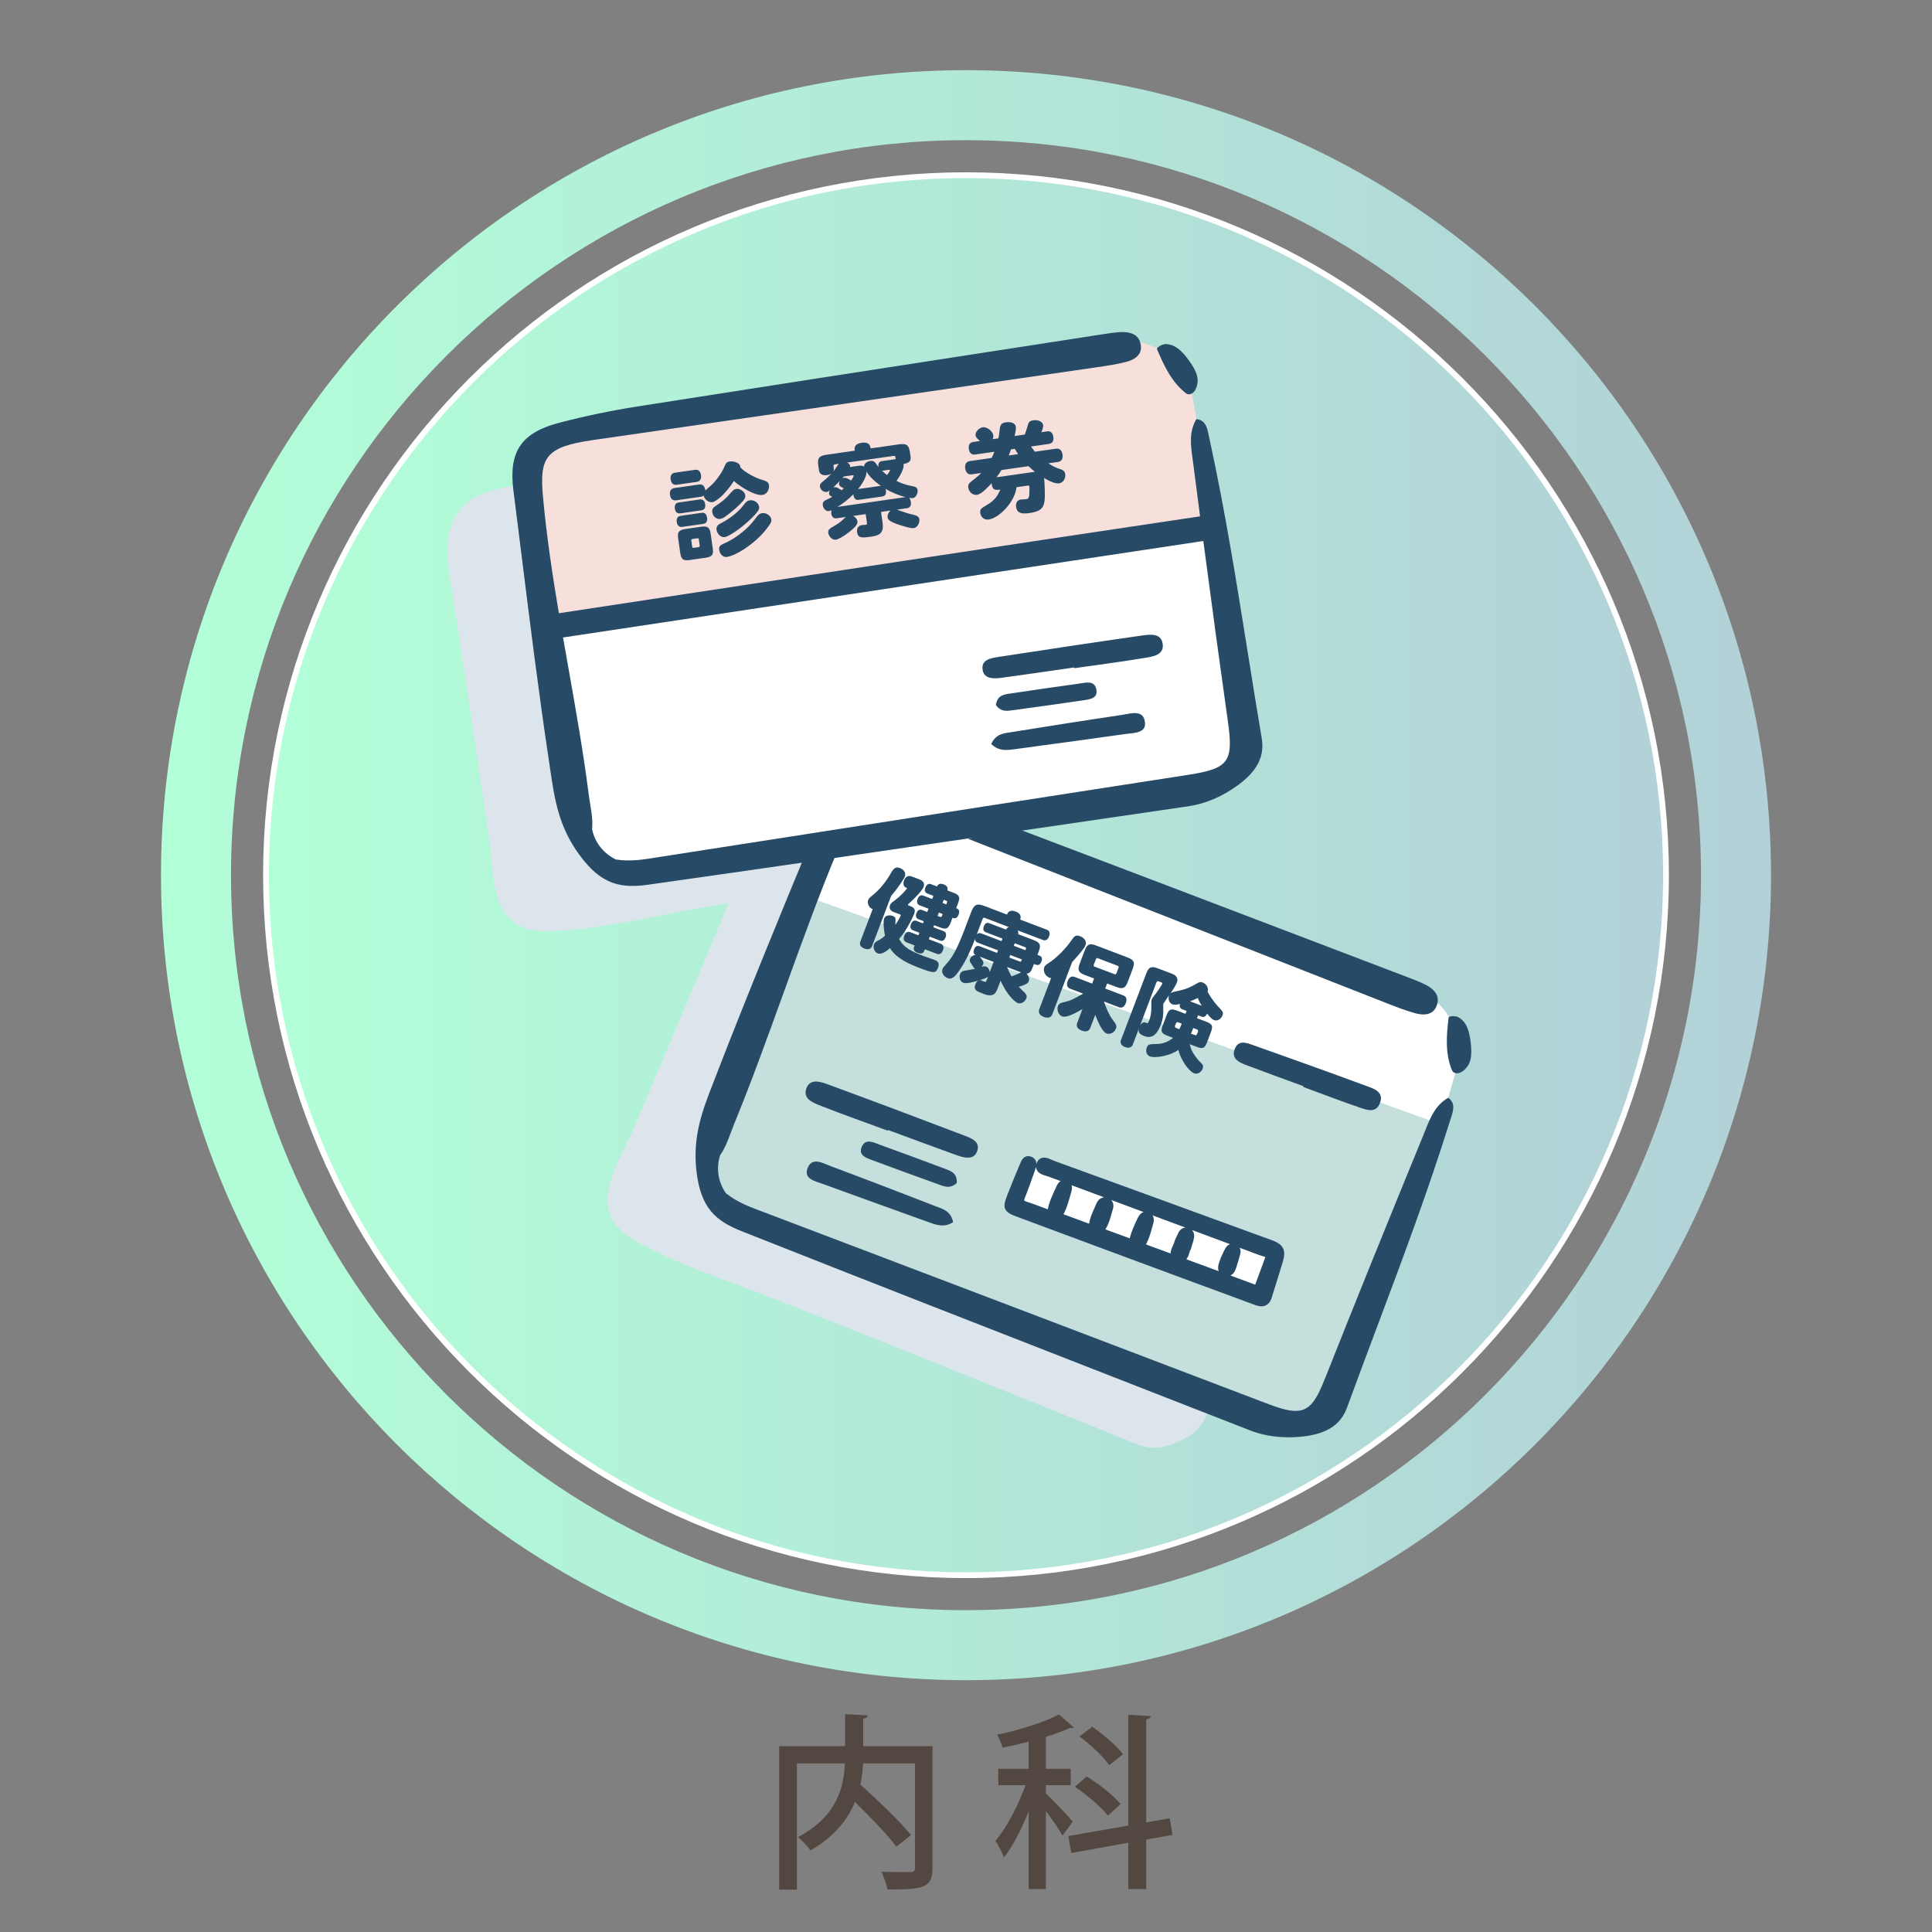 <?xml version="1.0" encoding="UTF-8"?><svg id="_素材" xmlns="http://www.w3.org/2000/svg" width="300" height="300" xmlns:xlink="http://www.w3.org/1999/xlink" viewBox="0 0 300 300"><rect x="0" y="0" width="300" height="300" fill="#808080" stroke="none"/><defs><style>.cls-1{fill:none;}.cls-2{fill:url(#_新規グラデーションスウォッチ_4-2);stroke:#fff;stroke-miterlimit:10;stroke-width:.898px;}.cls-3{fill:url(#_名称未設定グラデーション_28-2);}.cls-4{fill:#534741;}.cls-5{fill:url(#_新規グラデーションスウォッチ_4);}.cls-6{fill:#fff;}.cls-7{fill:#274b66;}.cls-8{fill:#c5dfdd;}.cls-9{fill:#dce5ec;}.cls-10{fill:#f7dfdb;}.cls-11{fill:url(#_名称未設定グラデーション_28);}</style><linearGradient id="_新規グラデーションスウォッチ_4" x1="25" y1="135.898" x2="275" y2="135.898" gradientUnits="userSpaceOnUse"><stop offset=".001" stop-color="#b2ffd8"/><stop offset="1" stop-color="#b2d1d8"/></linearGradient><linearGradient id="_名称未設定グラデーション_28" x1="25" y1="135.899" x2="275" y2="135.899" gradientUnits="userSpaceOnUse"><stop offset=".001" stop-color="#bcd752"/><stop offset="1" stop-color="#73c6da"/></linearGradient><linearGradient id="_名称未設定グラデーション_28-2" x1="35.87" x2="264.13" xlink:href="#_名称未設定グラデーション_28"/><linearGradient id="_新規グラデーションスウォッチ_4-2" x1="41.304" y1="135.899" x2="258.696" y2="135.899" xlink:href="#_新規グラデーションスウォッチ_4"/></defs><rect class="cls-1" width="300" height="300"/><path class="cls-4" d="M144.804,271.144v18.884c0,3.22-1.537,3.364-7.02,3.364-.116-.754-.551-2.03-.928-2.756,1.16.059,2.321.059,3.22.059h1.276c.551,0,.725-.174.725-.696v-16.186h-8.064c-.058,1.073-.174,2.175-.406,3.307,2.727,2.437,6.149,5.714,7.861,7.832l-2.292,1.798c-1.334-1.827-3.974-4.554-6.411-6.933-1.131,2.698-3.191,5.366-6.904,7.513-.406-.58-1.305-1.566-1.972-2.06,6.091-3.19,7.136-7.744,7.31-11.457h-7.455v19.608h-2.756v-22.277h10.239v-4.96l3.51.174c-.029.261-.232.436-.696.522v4.264h10.761Z"/><path class="cls-4" d="M162.403,278.512c.899.783,3.597,3.625,4.177,4.351l-1.595,2.176c-.493-.899-1.595-2.495-2.582-3.829v12.125h-2.669v-12.067c-1.102,2.756-2.494,5.454-3.858,7.165-.232-.783-.87-1.914-1.305-2.582,1.711-1.972,3.539-5.511,4.67-8.644h-4.235v-2.553h4.728v-4.206c-1.363.349-2.727.667-4.061.929-.145-.552-.522-1.451-.841-2.002,3.481-.754,7.396-1.943,9.601-3.162l2.292,2.002c-.116.116-.232.116-.638.116-1.015.464-2.292.928-3.684,1.363v4.96h3.858v2.553h-3.858v1.306ZM182.07,284.922l-4.09.726v7.687h-2.785v-7.194l-8.847,1.596-.464-2.64,9.311-1.624v-17.201l3.481.203c-.029.261-.232.435-.696.493v16.012l3.655-.639.435,2.582ZM168.756,275.843c1.885,1.189,4.177,2.959,5.25,4.293l-1.972,1.799c-1.016-1.335-3.249-3.221-5.134-4.496l1.856-1.596ZM169.597,268.127c1.711,1.189,3.8,2.959,4.786,4.264l-2.146,1.712c-.871-1.306-2.901-3.191-4.612-4.468l1.973-1.508Z"/><path class="cls-5" d="M150,10.898c-69.036,0-125,55.964-125,125s55.964,125,125,125,125-55.964,125-125S219.036,10.898,150,10.898ZM150,250.029c-62.931,0-114.13-51.198-114.13-114.13S87.069,21.768,150,21.768s114.13,51.198,114.13,114.13-51.199,114.13-114.13,114.13Z"/><path class="cls-11" d="M150,27.203c-59.935,0-108.696,48.76-108.696,108.696s48.761,108.696,108.696,108.696,108.696-48.76,108.696-108.696S209.935,27.203,150,27.203Z"/><path class="cls-3" d="M150,27.203c-59.935,0-108.696,48.76-108.696,108.696s48.761,108.696,108.696,108.696,108.696-48.76,108.696-108.696S209.935,27.203,150,27.203Z"/><path class="cls-2" d="M150,27.203c-59.935,0-108.696,48.76-108.696,108.696s48.761,108.696,108.696,108.696,108.696-48.76,108.696-108.696S209.935,27.203,150,27.203Z"/><g id="_診察券と保険証"><path id="_かげ" class="cls-9" d="M174.565,211.053c-10.383-4.671-20.928-9.002-31.157-14.012-5.087-2.492-10.096-5.153-14.931-8.108-3.146-1.922-7.122-3.964-9.054-7.276-1.306-2.238-1.158-4.719-.433-7.121,1.24-4.111,2.897-8.143,4.409-12.157,3.167-8.404,6.447-16.782,8.934-25.405.132-.022.264-.045.396-.067,7.871-1.307,15.742-2.613,23.613-3.92-.025-.221-.051-.43-.078-.611-.529-3.575-.985-7.171-1.336-10.771-.53.095-1.001.188-1.323.234-4.115.588-8.136,1.24-12.281,1.642-6.238.604-12.543.739-18.763,1.394-7.337.772-16.685,4.445-23.715.672-3.353-1.8-4.756-5.503-5.664-8.987-1.145-4.394-1.505-8.958-2.007-13.456-1.084-9.705-3.39-19.129-3.902-28.868-1.717.275-3.433.55-5.15.824-3.683.59-7.581.98-10.133,3.464-3.188,3.103-2.637,7.859-2.016,11.875,2.045,13.24,4.022,26.48,5.967,39.732.646,4.4.17,11.865,5.224,13.883,1.4.559,2.945.627,4.451.576,7.431-.252,15.072-2.205,22.397-3.458,1.705-.292,3.41-.587,5.114-.881-4.903,11.766-9.853,23.503-14.838,35.233-1.739,4.093-6.032,10.219-2.767,14.573.904,1.206,2.188,2.069,3.501,2.809,6.476,3.653,14.016,5.964,20.923,8.708,7.767,3.086,15.548,6.136,23.3,9.259,10.843,4.369,21.685,8.738,32.528,13.107.275.111.551.222.826.333,1.806.728,3.828.697,5.61-.086l1.362-.598c1.731-.76,3.096-2.168,3.802-3.921l1.024-2.542c-4.652-1.937-9.251-4.009-13.836-6.072Z"/><g id="_保険証"><path class="cls-6" d="M127.836,130.995c0,.231-2.745,9.548-2.745,9.548l98.166,35.496,3.305-11.396s.524-7.623-5.405-10.164c-5.929-2.541-69.307-26.949-69.307-26.949l-24.014,3.465Z"/><path class="cls-8" d="M124.527,140.25l-13.771,35.446s-2.273,6.086-1.002,8.198c1.271,2.112,3.461,4.293,6.29,5.265,2.829.972,81.386,31.381,81.386,31.381,0,0,3.47,2.545,6.1.045,2.63-2.5,5.799-7.406,6.989-11.876,1.057-3.97,11.198-27.444,13.321-32.867.229-.584-.07-1.24-.66-1.452l-97.192-34.931c-.625-.225-1.306.144-1.459.79h0Z"/><polygon class="cls-6" points="159.583 180.418 157.428 187.24 195.932 201.291 198.131 195.038 159.583 180.418"/><path class="cls-7" d="M219.747,157.335c-1.412-.393-2.776-.915-4.284-1.507-21.713-8.517-43.425-17.039-65.131-25.572,1.757-.482,3.659-1.149,5.489-2.221.059-.035.118-.073.175-.115,16.801,6.366,33.864,12.874,50.367,19.167l12.349,4.709c.86.326,1.749.664,2.571,1.072,1.737.863,2.332,2,1.771,3.377-.577,1.416-1.998,1.405-3.088,1.146,0,0-.145-.036-.218-.056Z"/><path class="cls-7" d="M196.115,222.732c-.708-.168-1.408-.387-2.079-.649-7.515-2.94-15.033-5.874-22.55-8.808-18.461-7.205-37.55-14.656-56.287-22.08-4.067-1.612-6.396-3.582-7.058-9.372-.618-5.404.949-9.423,2.608-13.679l.423-1.088c4.657-12.086,11.169-27.872,13.868-34.375.861-.172,1.717-.28,2.547-.385.827-.105,1.673-.212,2.535-.382-2.873,6.823-5.717,14.691-8.471,22.31-2.505,6.928-5.095,14.092-7.641,20.271-.187.454-.359.917-.531,1.38-.456,1.23-.888,2.391-1.596,3.403l-.046.066-.025.077c-.627,1.951-.314,4.064.859,5.798l.048.071.067.052c1.497,1.161,3.103,1.85,4.477,2.371,26.49,10.051,52.552,19.976,79.143,30.105,1.469.56,2.436.879,3.232,1.068,3.49.828,4.542-.868,6.271-5.234,4.36-11.006,9.163-22.893,15.116-37.408.092-.223.182-.45.272-.676.822-2.054,1.601-3.999,3.595-5.108,1.094.853.85,1.812.373,3.251-.051.154-.101.306-.148.456-3.342,10.713-7.354,21.393-11.233,31.722-1.561,4.156-3.175,8.453-4.724,12.695-.961,2.632-3.116,4.051-6.782,4.466-2.215.25-4.323.144-6.263-.317h0Z"/><path class="cls-7" d="M225.994,166.629c-.262-.062-.447-.223-.551-.479-1.053-2.594-.84-5.337-.504-8.154.003-.02.005-.044.06-.082.175-.122.626-.191,1.203-.055.054.013.108.027.161.043,1.37.728,1.798,2.154,2.015,4.07.222,1.959.077,3.461-1.346,4.427-.326.221-.713.308-1.036.231l-0-0Z"/><path class="cls-7" d="M135.511,141.159c-.566-.153-.892-.9-.705-1.391.093-.246.224-.383.624-.699,1.118-.886,2.147-2.119,2.935-3.535.458-.794.775-.97,1.388-.737.668.254.956.769.738,1.342-.052.136-.176.339-.362.627-.601.926-1.198,1.714-1.745,2.333l-2.968,7.813c-.176.464-.602.599-1.188.376-.586-.223-.815-.606-.639-1.07l1.922-5.059ZM142.797,136.562c.573.218.813.652.626,1.143-.295.777-1.97,2.31-2.373,2.672-.029.036-.059.071-.069.099-.021.054.002.078.083.109.695.264,1.214.461.887,1.32-.114.299-1.165,2.615-2.336,3.887.699,1.405,2.078,2.006,3.864,2.685.26.098,1.448.503,1.693.596.546.208.709.597.486,1.184-.363.954-.637.897-3.064-.025-.832-.316-3.409-1.295-4.395-3.011-.768.707-1.441.997-1.904.821-.504-.192-.782-.859-.574-1.404.109-.286.224-.383.709-.635.325-.157.649-.393.985-.703-.147-.805-.327-2.137-.115-2.696.161-.423.754-.588,1.313-.375.436.166.479.26.431,1.084-.013.074-.016.166-.009.309.285-.422.698-1.139.817-1.453.041-.108.019-.133-.158-.2l-.928-.352c-.545-.207-.741-.594-.56-1.071.083-.218.213-.356.641-.661,1.176-.879,1.935-1.808,1.982-1.931.026-.068-.028-.089-.151-.135-.382-.145-.497-.579-.285-1.139.212-.559.656-.78,1.159-.589l1.242.471ZM148.471,141.012c.205.078.668.254.383,1.004-.285.749-.748.573-.953.496l-.3.791c-.347.913-.686,1.066-1.586.724l-.968-.368-.124.327,1.595.606c.382.145.488.482.307.959-.176.464-.479.645-.861.5l-1.595-.606-.15.395,1.868.71c.395.15.519.525.327,1.029-.186.491-.527.69-.923.539l-1.868-.71c-.155.409-.326.859-1.131.553-.805-.306-.634-.756-.478-1.165l-1.268-.481c-.395-.151-.519-.525-.332-1.016.192-.505.532-.703.928-.553l1.268.482.15-.395-.995-.378c-.382-.145-.488-.482-.312-.946.181-.477.484-.658.866-.513l.995.378.124-.327-.845-.321c-.355-.135-.461-.472-.285-.936.171-.45.474-.631.829-.496l.845.321.197-.519-1.377-.523c-.382-.145-.496-.501-.315-.978s.503-.667.885-.522l1.377.524.186-.492-.927-.352c-.382-.145-.488-.481-.312-.945.177-.464.484-.658.866-.513l.927.352c.189-.413.539-.513,1.044-.322.505.192.7.5.566.934l.968.368c.9.342,1.053.68.711,1.58l-.306.805ZM145.787,141.708l-.197.519c.532.202.586.223.674-.009l.109-.287-.586-.223ZM146.357,140.209l.586.222c.166-.436.186-.49-.045-.578l-.355-.135-.186.491Z"/><path class="cls-7" d="M156.364,142.013c.31-.818,1.049-.584,1.349-.47.232.088,1.018.402.697,1.248l4.145,1.575c.41.155.532.529.336,1.048-.192.505-.532.702-.942.547l-3.94-1.497c.116.185.141.366.099.6l2.359.896c1.023.389,1.205.77.843,1.725l-.218.573c.505.192.886.337.617,1.046-.275.722-.656.578-1.161.386l-.212.559c-.254.668-.48.894-.948.935.338.3.497.829.362,1.183-.161.422-.745.606-1.559.859.279.293.549.568.861.858.364.356.441.604.322.918-.228.6-.842.944-1.36.747-.205-.078-1.478-.874-2.645-3.471l-.451,1.187c-.3.79-.66,1.45-2.187.869-1.091-.414-1.609-.611-1.278-1.484.119-.313.3-.541.528-.61-.635.195-1.883.563-2.416.361-.477-.181-.686-.822-.474-1.381.088-.232.275-.395.531-.454.271-.054,1.553-.268,1.801-.346-.096-.036-.158-.075-.219-.161-.142-.242-.326-.498-.474-.726-.17-.251-.19-.4-.102-.632.129-.341.439-.582.842-.616-.306-.178-.374-.454-.213-.876.171-.45.469-.618.823-.483l2.741,1.041.15-.395-3.177-1.207c-.286-.109-.412-.313-.381-.597-.927,2.441-1.892,4.322-2.98,5.625-.427.508-.844.662-1.294.491-.505-.192-1.03-.781-.781-1.436.078-.204.15-.271.75-.947.866-.966,1.645-2.48,2.645-5.112l1.031-2.714c.477-1.254.89-1.441,2.104-.979l3.476,1.32ZM151.662,145.111c.161-.22.403-.283.676-.18l3.177,1.207.15-.395-2.604-.989c-.355-.135-.461-.471-.295-.908.177-.463.46-.637.829-.497l2.618.995c.109-.208.248-.326.459-.387l-3.709-1.409c-.232-.088-.313-.04-.4.191l-.902,2.373ZM153.412,151.674c-.31.241-.871.402-1.329.54.103-.023.195-.019.291.017.136.052.262.131.413.188.245.093.33.032.455-.295l.171-.45ZM152.133,148.551c.451.498.65.917.552,1.176-.052.136-.145.257-.299.417.361-.128.531-.126.722-.054.314.119.536.438.573.873l.606-1.595-2.154-.818ZM156.374,150.162c.193.479.516,1.148.684,1.445.394-.131.867-.31,1.079-.417.274-.146.349-.18.42-.2l-2.182-.829ZM156.73,148.69l1.568.596c.232.089.247.047.382-.307l-1.8-.684-.15.395ZM157.424,146.863l1.8.684c.073-.191.109-.287.102-.351-.007-.065-.061-.086-.184-.132l-1.568-.596-.15.395Z"/><path class="cls-7" d="M163.218,151.873c-.105-.009-.179-.021-.275-.058-.641-.243-1.015-1.025-.787-1.625.083-.218.256-.386.706-.668.986-.624,2.36-1.943,3.139-3.004.191-.256.455-.623.611-.829.299-.417.598-.506,1.089-.319.723.275,1.069.843.856,1.402-.197.518-.768,1.159-2.076,2.629l-3.067,8.073c-.202.532-.679.678-1.32.435-.655-.249-.914-.675-.712-1.206l1.834-4.827ZM168.078,156.7c-1.248.696-2.49,1.379-3.172,1.12-.532-.202-.849-1.009-.631-1.582.135-.355.343-.493.991-.638.848-.177,1.45-.448,2.917-1.31l-2.018-.767c-.464-.176-.599-.602-.376-1.189s.606-.815,1.07-.639l2.727,1.036.3-.791-1.432-.544c-.996-.379-1.173-.774-.795-1.769l.772-2.032c.374-.982.768-1.159,1.764-.78l4.896,1.86c.995.378,1.172.773.799,1.755l-.772,2.032c-.378.996-.773,1.173-1.768.795l-1.432-.544-.3.791,2.823,1.072c.464.177.604.588.376,1.188-.223.586-.606.816-1.07.639l-2.332-.886c.345,1.02.848,2.163,1.338,2.802.604.791.684.993.528,1.403-.233.614-.912.964-1.457.757-.492-.186-1.085-1.13-1.755-2.898l-.772,2.032c-.197.518-.674.664-1.328.416-.641-.243-.9-.669-.703-1.187l.813-2.141ZM170.556,148.824c-.259-.098-.316-.072-.409.173l-.28.736c-.093.246-.068.302.191.4l2.932,1.114c.245.093.302.068.395-.178l.28-.736c.093-.245.068-.302-.177-.395l-2.932-1.114Z"/><path class="cls-7" d="M183.584,156.723c-.355-.135-.459-.393-.358-.823-.694.143-.93.146-1.189.048-.492-.186-.709-.846-.496-1.405-.143.211-.191.255-.737,1.077-.087.108-.132.185-.147.225-.021.055-.035.174-.027.318.041,1.452-.045,2.089-.376,2.962-.611,1.609-1.438,2.184-2.556,1.76-.778-.296-.992-.595-.847-1.18l-.948,2.496c-.176.463-.621.606-1.194.389-.6-.228-.828-.611-.647-1.088l3.948-10.391c.363-.955.771-1.127,1.78-.744l2.25.855c.668.254.934.745.716,1.317-.171.45-.566,1.08-1.013,1.722.139-.119.308-.195.565-.254,1.604-.359,2.13-.471,3.535-1.294.402-.237.602-.271.888-.162.614.233.988.89.778,1.403.088.22.787,1.501,1.984,2.705.402.418.477.634.337,1.002-.223.586-.805.927-1.296.74-.313-.119-.567-.356-1.098-1.011-.222.462-.482.613-.851.473l-.546-.207-.171.45,1.446.549c.927.352,1.071.672.724,1.586l-.616,1.623c-.347.914-.667,1.057-1.589.692l-1.091-.414c.203.779.3,1.019.656,1.56.334.517.664.923,1.086,1.333.341.333.402.542.262.911-.218.573-.826.903-1.29.727-.914-.347-2.141-2.17-2.481-3.657-1.012.817-3.474,1.38-4.442,1.012-.477-.181-.688-.776-.465-1.363.197-.518.386-.524,1.537-.555.993-.029,1.735-.294,2.546-.952l-.9-.342c-.913-.347-1.057-.667-.71-1.58l.611-1.609c.347-.914.667-1.057,1.58-.71l1.35.513.171-.45-.668-.254ZM177.041,159.2c.16-.298.543-.527.748-.45.123.047.185.086.309.133.123.047.236-.129.345-.416.254-.668.36-1.361.336-2.197-.021-.726-.005-.892.072-1.096.047-.123.131-.262.282-.455.34-.402,1.208-1.617,1.347-1.985.047-.123-.008-.143-.539-.345-.219-.083-.299-.035-.387.196l-2.512,6.614ZM183.128,159.811c.146-.303.274-.598.372-.857l-.504-.192c-.3-.114-.326-.045-.518.459-.088.232-.045.326.186.414l.463.176ZM186.59,156.164c-.196-.308-.44-.775-.593-1.192-.564.253-.904.406-1.207.508l1.8.684ZM185.287,159.633c-.114.3-.228.6-.345.867l.559.213c.286.108.312.04.504-.464.088-.233.047-.326-.172-.409l-.546-.207Z"/><path class="cls-7" d="M149.596,176.272c-6.944-2.644-13.898-5.263-20.872-7.827-1.173-.431-2.822-1.053-3.454.43-.754,1.772,1.032,2.381,2.297,2.879,3.401,1.339,6.852,2.553,10.284,3.817.013-.036.026-.072.04-.108,3.542,1.304,7.077,2.626,10.628,3.903,1.13.406,2.599.805,3.156-.468.711-1.626-.898-2.177-2.079-2.627Z"/><path class="cls-7" d="M145.301,187.311c-5.414-2.101-10.834-4.189-16.274-6.222-1.251-.468-2.969-1.525-3.648.36-.592,1.643,1.25,1.975,2.422,2.404,5.454,1.998,10.923,3.955,16.388,5.922,1.209.435,2.426.894,3.815-0-.382-1.763-1.629-2.047-2.702-2.463Z"/><path class="cls-7" d="M146.138,184.058c.803.29,1.609.417,2.43-.354.106-1.606-1.002-1.905-1.978-2.271-3.317-1.245-6.639-2.476-9.971-3.679-.963-.348-2.18-1.033-2.783.274-.631,1.367.687,1.781,1.654,2.143,3.539,1.326,7.095,2.603,10.649,3.887Z"/><path class="cls-7" d="M202.419,168.676c-3.016-1.111-6.038-2.204-9.044-3.343-.956-.362-2.122-.934-1.708-2.259.528-1.693,1.873-1.157,2.889-.798,5.965,2.11,11.922,4.246,17.858,6.438.998.369,2.411.875,1.919,2.409-.588,1.833-2.08,1.235-3.177.863-2.949-.999-5.853-2.126-8.775-3.202.013-.036.027-.072.04-.108Z"/><path class="cls-7" d="M197.523,192.588c-10.784-3.941-22.343-8.162-33.803-12.32-.111-.04-.232-.096-.359-.154-.319-.145-.681-.309-1.049-.351-.608-.069-1.089.225-1.319.807-.023.059-.043.117-.06.175-0-.179-.033-.363-.119-.541-.097-.199-.305-.466-.741-.612-.093-.031-.186-.052-.276-.062-.866-.098-1.202.705-1.363,1.091l-.024.056c-.584,1.38-1.269,3.017-1.921,4.699-.406,1.048-.675,1.74-.398,2.358.268.596.918.863,2.046,1.284,7.95,2.967,15.907,5.915,23.865,8.863l3.731,1.383c1.24.459,2.481.914,3.723,1.369,1.829.67,3.658,1.34,5.481,2.025.252.095.481.153.7.177.507.057,1.418-.034,1.817-1.285.542-1.701,1.063-3.408,1.584-5.116l.164-.538c.539-1.767.084-2.664-1.678-3.308ZM166.394,184.039c1.69.63,3.38,1.26,5.07,1.89-.538.027-.992.392-1.239,1.011-.102.256-.216.509-.329.762-.322.72-.653,1.459-.778,2.312l-3.979-1.466c.476-.88.733-1.793.983-2.68.075-.267.15-.534.231-.798.135-.44.124-.776.041-1.031ZM172.523,186.323c1.688.629,3.376,1.257,5.064,1.885-.379.113-.697.439-.948.975-.441.938-.931,1.981-1.23,3.102l-3.766-1.387c.491-.774.722-1.6.931-2.349.073-.26.145-.52.227-.774.186-.576.073-1.106-.278-1.452ZM178.959,188.718c.573.213,2.607.97,5.116,1.903-.46.031-.859.321-1.095.809l-.128.261c-.201.407-.409.829-.543,1.291-.038.13-.113.295-.193.47-.161.352-.35.767-.347,1.189l-3.818-1.406c.446-.823.68-1.664.908-2.481.065-.233.13-.464.199-.694.193-.638.084-1.063-.099-1.34ZM184.67,194.565c.056-.188.119-.401.185-.498l.051-.075s.125-.423.175-.584c.118-.385.23-.749.312-1.134.111-.52-.013-.976-.315-1.281,1.915.712,4.016,1.494,5.919,2.202-.276.105-.524.304-.699.603-.186.317-.336.645-.481.962-.062.136-.125.272-.21.454l-.046.122c-.087.232-.174.464-.257.698-.197.556-.209,1.009-.05,1.361l-5.037-1.855c.248-.302.37-.7.453-.976ZM191.91,196.975c.281-.826.506-1.573.687-2.283.087-.34.039-.67-.112-.942,1.23.458,2.316.862,3.124,1.163.148.055.302.1.455.144.154.044.303.087.422.137l-1.579,4.286-3.849-1.418c.31-.141.632-.445.851-1.087ZM160.649,181.891l.105-.297c.037-.104.084-.239.121-.391.007.162.046.316.117.461.281.577.947.773,1.483.932.129.038.253.074.361.115.617.23,1.233.461,1.85.691-.214.132-.435.362-.61.759-.098.222-.2.442-.303.663-.418.9-.847,1.824-1.079,2.96-.185-.07-.368-.139-.549-.208-.926-.351-1.8-.682-2.703-.969-.35-.111-.405-.196-.405-.196-0-.001-.026-.094.093-.392.548-1.364,1.042-2.769,1.521-4.128Z"/></g><g id="_診察券"><path class="cls-6" d="M84.617,97.389l103.784-15.822,4.882,33.401s.658,4.121-2.422,6.752-79.709,12.019-79.709,12.019l-14.327,1.913s-1.513,1.614-4.54-2.22c-3.027-3.834-3.834-7.079-4.339-11.712-.504-4.633-3.33-24.331-3.33-24.331Z"/><path class="cls-10" d="M84.797,67.728s-3.506,1.296-3.32,4.886,3.815,24.775,3.815,24.775l103.652-15.905-2.847-14.371s-1.061-7.669-2.135-9.783c-1.174-2.31-6.278-4.567-9.239-4.457-2.961.11-89.926,14.856-89.926,14.856Z"/><path class="cls-7" d="M108.573,75.23c.586-.084.895.33.949.938.145-.147.544-.489.825-.734.783-.681,1.74-2.003,2.123-2.927.243-.62.402-.785.826-.846.749-.107,1.583.263,1.652.743.005.031.011.078.006.158.81.895,2.556,1.719,3.421,1.958.729.212.971.398,1.027.786.106.743-.356,1.457-.991,1.548-1.221.175-3.639-1.39-4.449-2.174-1.072,1.686-2.601,3.185-3.35,3.292-.586.084-1.259-.436-1.343-1.023-.133.114-.275.165-.422.186l-3.859.553c-.521.075-.863-.224-.95-.828-.089-.619.156-1.002.677-1.076l3.859-.553ZM105.074,75.273c-.505.073-.847-.226-.934-.83-.084-.588.161-.971.665-1.043l3.126-.448c.505-.073.83.229.915.817.086.604-.142.984-.646,1.057l-3.126.448ZM105.627,79.713c-.456.065-.761-.207-.836-.734-.078-.542.139-.889.595-.954l3.289-.471c.456-.066.745.21.822.751.078.542-.124.871-.581.937l-3.289.471ZM105.945,81.816c-.473.067-.777-.204-.855-.747-.08-.557.136-.904.608-.972l3.257-.467c.472-.068.76.207.84.764.078.542-.122.886-.594.954l-3.257.467ZM105.31,83.645c-.151-1.052.089-1.356,1.196-1.514l2.296-.329c1.091-.157,1.405.068,1.556,1.12l.315,2.199c.149,1.037-.09,1.34-1.181,1.496l-2.345.336c-1.058.152-1.373-.072-1.521-1.109l-.315-2.199ZM107.575,83.684c-.212.03-.254.084-.225.285l.127.882c.029.201.084.241.296.211l.651-.093c.212-.031.254-.084.225-.285l-.127-.882c-.029-.201-.085-.241-.296-.21l-.652.093ZM115.726,76.906c.06.418-.173.767-1.005,1.566-.569.555-1.669,1.456-2.169,1.796-.257.178-.492.276-.72.308-.587.084-1.136-.39-1.231-1.056-.062-.433.069-.673.648-1.041.702-.432,1.576-1.174,2.014-1.711.553-.664.733-.801,1.075-.85.586-.084,1.307.429,1.387.986ZM117.876,78.684c.049.341-.093.629-.666,1.265-1.393,1.526-3.843,3.331-4.69,3.453-.57.082-1.163-.466-1.263-1.163-.055-.387.147-.715.55-.916,1.425-.725,2.758-1.738,3.572-2.787.457-.634.667-.791,1.058-.847.667-.096,1.351.391,1.438.995ZM119.77,80.656c.051.356-.104.663-.765,1.5-1.697,2.187-4.628,4.108-6.159,4.328-.553.079-1.073-.415-1.175-1.128-.069-.479.146-.717.852-1.007.676-.271,3.134-1.555,4.797-3.863.471-.653.737-.77,1.03-.812.635-.091,1.336.394,1.42.982Z"/><path class="cls-7" d="M129.917,80.481c-.456.066-.761-.207-.836-.734-.026-.185-.014-.33.025-.525-.17.088-.282.12-.396.136-.44.063-.865-.35-.94-.876-.067-.464.086-.676.664-.933.158-.054.422-.186.807-.399-.392-.181-.473-.28-.499-.466-.024-.17.002-.332.122-.539-.21.157-.318.22-.513.247-.456.066-.964-.352-1.033-.831-.044-.31.078-.501.496-.83.36-.272.757-.63,1.263-1.16-.2.108-.408.169-.636.202-.716.102-1.186-.162-1.264-.704l-.115-.805c-.162-1.13.119-1.487,1.308-1.658l4.363-.625c-.049-.34-.151-1.052,1.071-1.228,1.237-.177,1.339.535,1.388.875l4.38-.628c1.189-.17,1.559.093,1.72,1.223l.111.774c.082.573-.283.926-1.096,1.042.163.908-1.003,2.513-1.101,2.638.787.393,1.59.657,2.339.787.629.1.886.268.935.608.082.573-.292,1.212-.715,1.272-.147.021-.33.015-.618-.023.146.091.249.344.291.638.078.542-.139.889-.578.952l-1.579.226c.105.033.262.089.612.212.58.217,1.259.436,1.807.546.756.176.997.348,1.052.734.087.604-.345,1.297-.834,1.368-.309.044-.683-.013-1.604-.291-1.751-.508-2.418-.87-2.485-1.334-.055-.387.143-.858.474-1.095l-1.498.215.238,1.657c.2,1.393-.25,1.964-1.634,2.162-1.53.219-2.184.296-2.324-.679-.086-.604.202-1.025.772-1.106.081-.012.463-.018.528-.028.228-.033.268-.101.219-.442l-.176-1.223-1.938.277c.343.188.606.513.652.838.064.449-.315.931-1.394,1.749-.822.639-1.562,1.046-1.969,1.104-.505.073-1.077-.445-1.162-1.034-.053-.371.081-.596.494-.845,1.136-.653,1.421-.867,1.974-1.421.131-.129.176-.167.25-.225l-1.417.203ZM131.028,75.835c-.073-.052-.18-.1-.361-.201-.199-.113-.349-.234-.376-.42-.024-.17.017-.35.136-.557-.379.37-.711.718-1.032,1.032.063-.024.096-.029.128-.033.375-.054.816.246,1.147.467.105-.078.238-.193.357-.288ZM129.727,72.088c-.342.049-.333.111-.255.652.022.155.007.283-.052.45.035.01.699-1.033.812-1.175l-.505.073ZM133.345,77.619c-.57.082-.776-.315-.838-.859-.65.677-1.861,1.625-2.462,1.948l10.567-1.515c-.982-.238-2.289-.778-3.11-1.292.046.088.055.15.07.258.078.542-.124.871-.564.934l-3.663.525ZM131.029,73.986c-.07.089-.126.161-.272.307.108-.062.187-.089.268-.101.261-.037.699.121,1.124.424.239-.303.423-.645.405-.769-.007-.046-.077-.068-.223-.047l-1.303.186ZM131.518,71.83c.263.089.458.298.485.483.009.062-.001.111-.02.208l1.319-.189c.406-.059.662-.016.866.129-.039-.39.384-.798.938-.878.489-.07.688.044,1.007.535.064.101.207.286.309.414-.113-.552.108-.869.499-.925l2.165-.31c-.073-.511-.078-.542-.42-.493l-7.148,1.025ZM136.787,75.436c-.842-.543-1.863-1.518-2.244-2.206.071,1.079-1.278,2.68-1.306,2.715l3.55-.509ZM137.131,73.079c-.065.01-.097.014-.183-.005.233.235.498.466.781.694.199-.234.487-.654.47-.778-.009-.062-.058-.055-.14-.044l-.928.133Z"/><path class="cls-7" d="M152.159,68.477c-.02-.028-.212-.207-.424-.413-.095-.081-.217-.237-.253-.485-.071-.496.549-1.153,1.135-1.237.635-.091,1.534.617,1.63,1.283.024.17-.002.333-.118.57l.896-.128c.072-.31.104-.553.143-.858.124-1.108.166-1.509,1.012-1.631.863-.124,1.484.151,1.562.692.053.372-.114,1.059-.193,1.434l1.579-.226c.161-.387.382-1.161.417-1.261.167-.688.341-.87.911-.952.765-.11,1.444.22,1.517.731.038.263-.058.64-.272,1.113l.895-.128c.538-.077.882.238.97.857.089.619-.153,1.017-.691,1.094l-2.784.399c.251.359.495.671.615.813l3.273-.469c.554-.079.916.247,1.011.913.093.651-.163,1.067-.716,1.146l-1.482.212c.534.365,1.16.672,1.561.803.782.236.992.426,1.054.861.1.696-.337,1.359-.955,1.448-.733.105-2.036-.641-2.33-.836.051.356.075.875.111,1.817.081,2.643-.173,3.311-2.436,3.636-1.302.186-1.891-.093-2.013-.944-.091-.634.177-1.084.714-1.161.13-.018.725-.04.855-.059.375-.054.476-.274.49-.987.006-.886.016-.934.005-1.012-.013-.093-.102-.128-.281-.102l-1.726.248c-.214,2.211-2.656,4.773-4.3,5.009-.684.098-1.225-.314-1.327-1.026-.082-.573.163-.719,1.021-1.221,1.073-.627,1.6-1.24,2.098-2.402-.912.131-1.22.064-1.369-.973-.215.237-1.487,1.683-2.236,1.79-.651.093-1.271-.403-1.373-1.115-.078-.542.131-.713.999-1.375.405-.311.757-.63,1.033-.906l-1.498.215c-.538.077-.916-.247-1.011-.913-.093-.65.179-1.068.716-1.145l3.387-.485c.157-.292.294-.611.426-.962l-2.996.429c-.537.077-.879-.222-.97-.856-.091-.635.154-1.018.691-1.095l1.026-.147ZM160.704,73.256c-.277-.197-.734-.605-1.005-.867l-4.201.602c-.197.36-.474.747-.753,1.119l5.959-.854ZM158.085,70.519c-.172-.276-.384-.593-.501-.829l-.602.086c-.076.28-.195.612-.346.951l1.449-.208Z"/><path class="cls-7" d="M195.927,114.674c-.752-4.448-1.475-8.976-2.175-13.356-1.741-10.9-3.541-22.171-5.938-33.138-.033-.153-.065-.31-.097-.469-.287-1.432-.544-2.321-1.7-2.595-.075-.018-.153-.033-.234-.045-1.184,1.95-.897,4.025-.595,6.217.033.242.067.482.098.722.363,2.812.716,5.529,1.061,8.166-16.324,2.427-32.425,4.858-46.046,6.919-8.481,1.283-16.961,2.572-25.441,3.862l-3.535.537c-8.18,1.245-16.363,2.487-24.544,3.727-1-5.937-1.906-11.959-2.458-17.972-.565-6.154.281-7.844,7.686-8.91,26.162-3.764,51.985-7.501,78.339-11.318,1.604-.232,3.047-.454,4.469-.811,1.18-.297,2.543-.986,2.333-2.583-.139-1.064-.722-1.703-1.782-1.954-.416-.099-.896-.133-1.428-.103-.915.051-1.853.198-2.761.34l-16.175,2.499c-18.376,2.837-37.377,5.771-56.057,8.709-4.033.635-8.104,1.484-12.099,2.525-5.895,1.536-7.893,4.474-7.129,10.479.439,3.446.869,6.893,1.298,10.34,1.306,10.478,2.656,21.312,4.258,31.923l.171,1.156c.664,4.518,1.291,8.786,4.502,13.176,1.945,2.659,3.801,4.079,6.019,4.606q0.0 0.0.001 0c1.308.31,2.774.324,4.751.045,19.965-2.821,40.25-5.794,59.868-8.669,7.975-1.169,15.95-2.338,23.925-3.5,2.67-.389,5.271-1.496,7.728-3.289,2.981-2.174,4.151-4.474,3.684-7.236ZM184.465,120.321c-29.556,4.579-56.252,8.717-83.672,13.002-1.452.227-3.189.422-5.063.154l-.084-.012-.076-.038c-1.877-.926-3.195-2.607-3.615-4.613l-.017-.079.008-.081c.115-1.23-.085-2.452-.296-3.746-.08-.489-.16-.976-.222-1.464-.85-6.667-2.044-13.403-3.199-19.917-.267-1.504-.534-3.019-.799-4.54,29.795-4.5,61.515-9.28,99.422-14.982,1.361,10.329,2.599,19.421,3.811,27.992.895,6.33.142,7.341-6.196,8.322Z"/><path class="cls-7" d="M184.131,61.052c.101.079.208.133.318.159.429.102.927-.205,1.185-.729.759-1.544.141-2.921-1.021-4.512-.806-1.104-1.722-2.167-2.957-2.46-.258-.061-.53-.088-.808-.08-.615.143-1.054.444-1.173.674-.035.068-.024.093-.016.112,1.103,2.614,2.274,5.104,4.473,6.836Z"/><path class="cls-7" d="M166.799,103.645c.005.038.011.076.016.114,3.62-.519,7.248-.985,10.854-1.584,1.341-.223,3.216-.445,2.848-2.336-.308-1.582-2.05-1.319-3.288-1.143-7.356,1.05-14.703,2.158-22.047,3.292-1.25.193-2.938.396-2.582,2.135.279,1.361,1.798,1.278,2.988,1.117,3.74-.507,7.473-1.06,11.209-1.596Z"/><path class="cls-7" d="M174.293,110.998c-5.745.852-11.481,1.761-17.215,2.684-1.135.183-2.414.2-3.157,1.844,1.172,1.165,2.457.97,3.73.798,5.755-.782,11.513-1.553,17.264-2.367,1.236-.175,3.107-.115,2.871-1.845-.271-1.985-2.172-1.31-3.493-1.115Z"/><path class="cls-7" d="M156.939,110.326c3.744-.513,7.489-1.019,11.226-1.576,1.022-.152,2.397-.282,2.065-1.751-.317-1.404-1.65-.988-2.665-.849-3.51.48-7.016.99-10.52,1.514-1.031.154-2.178.215-2.409,1.808.641.926,1.456.97,2.302.854Z"/></g></g></svg>